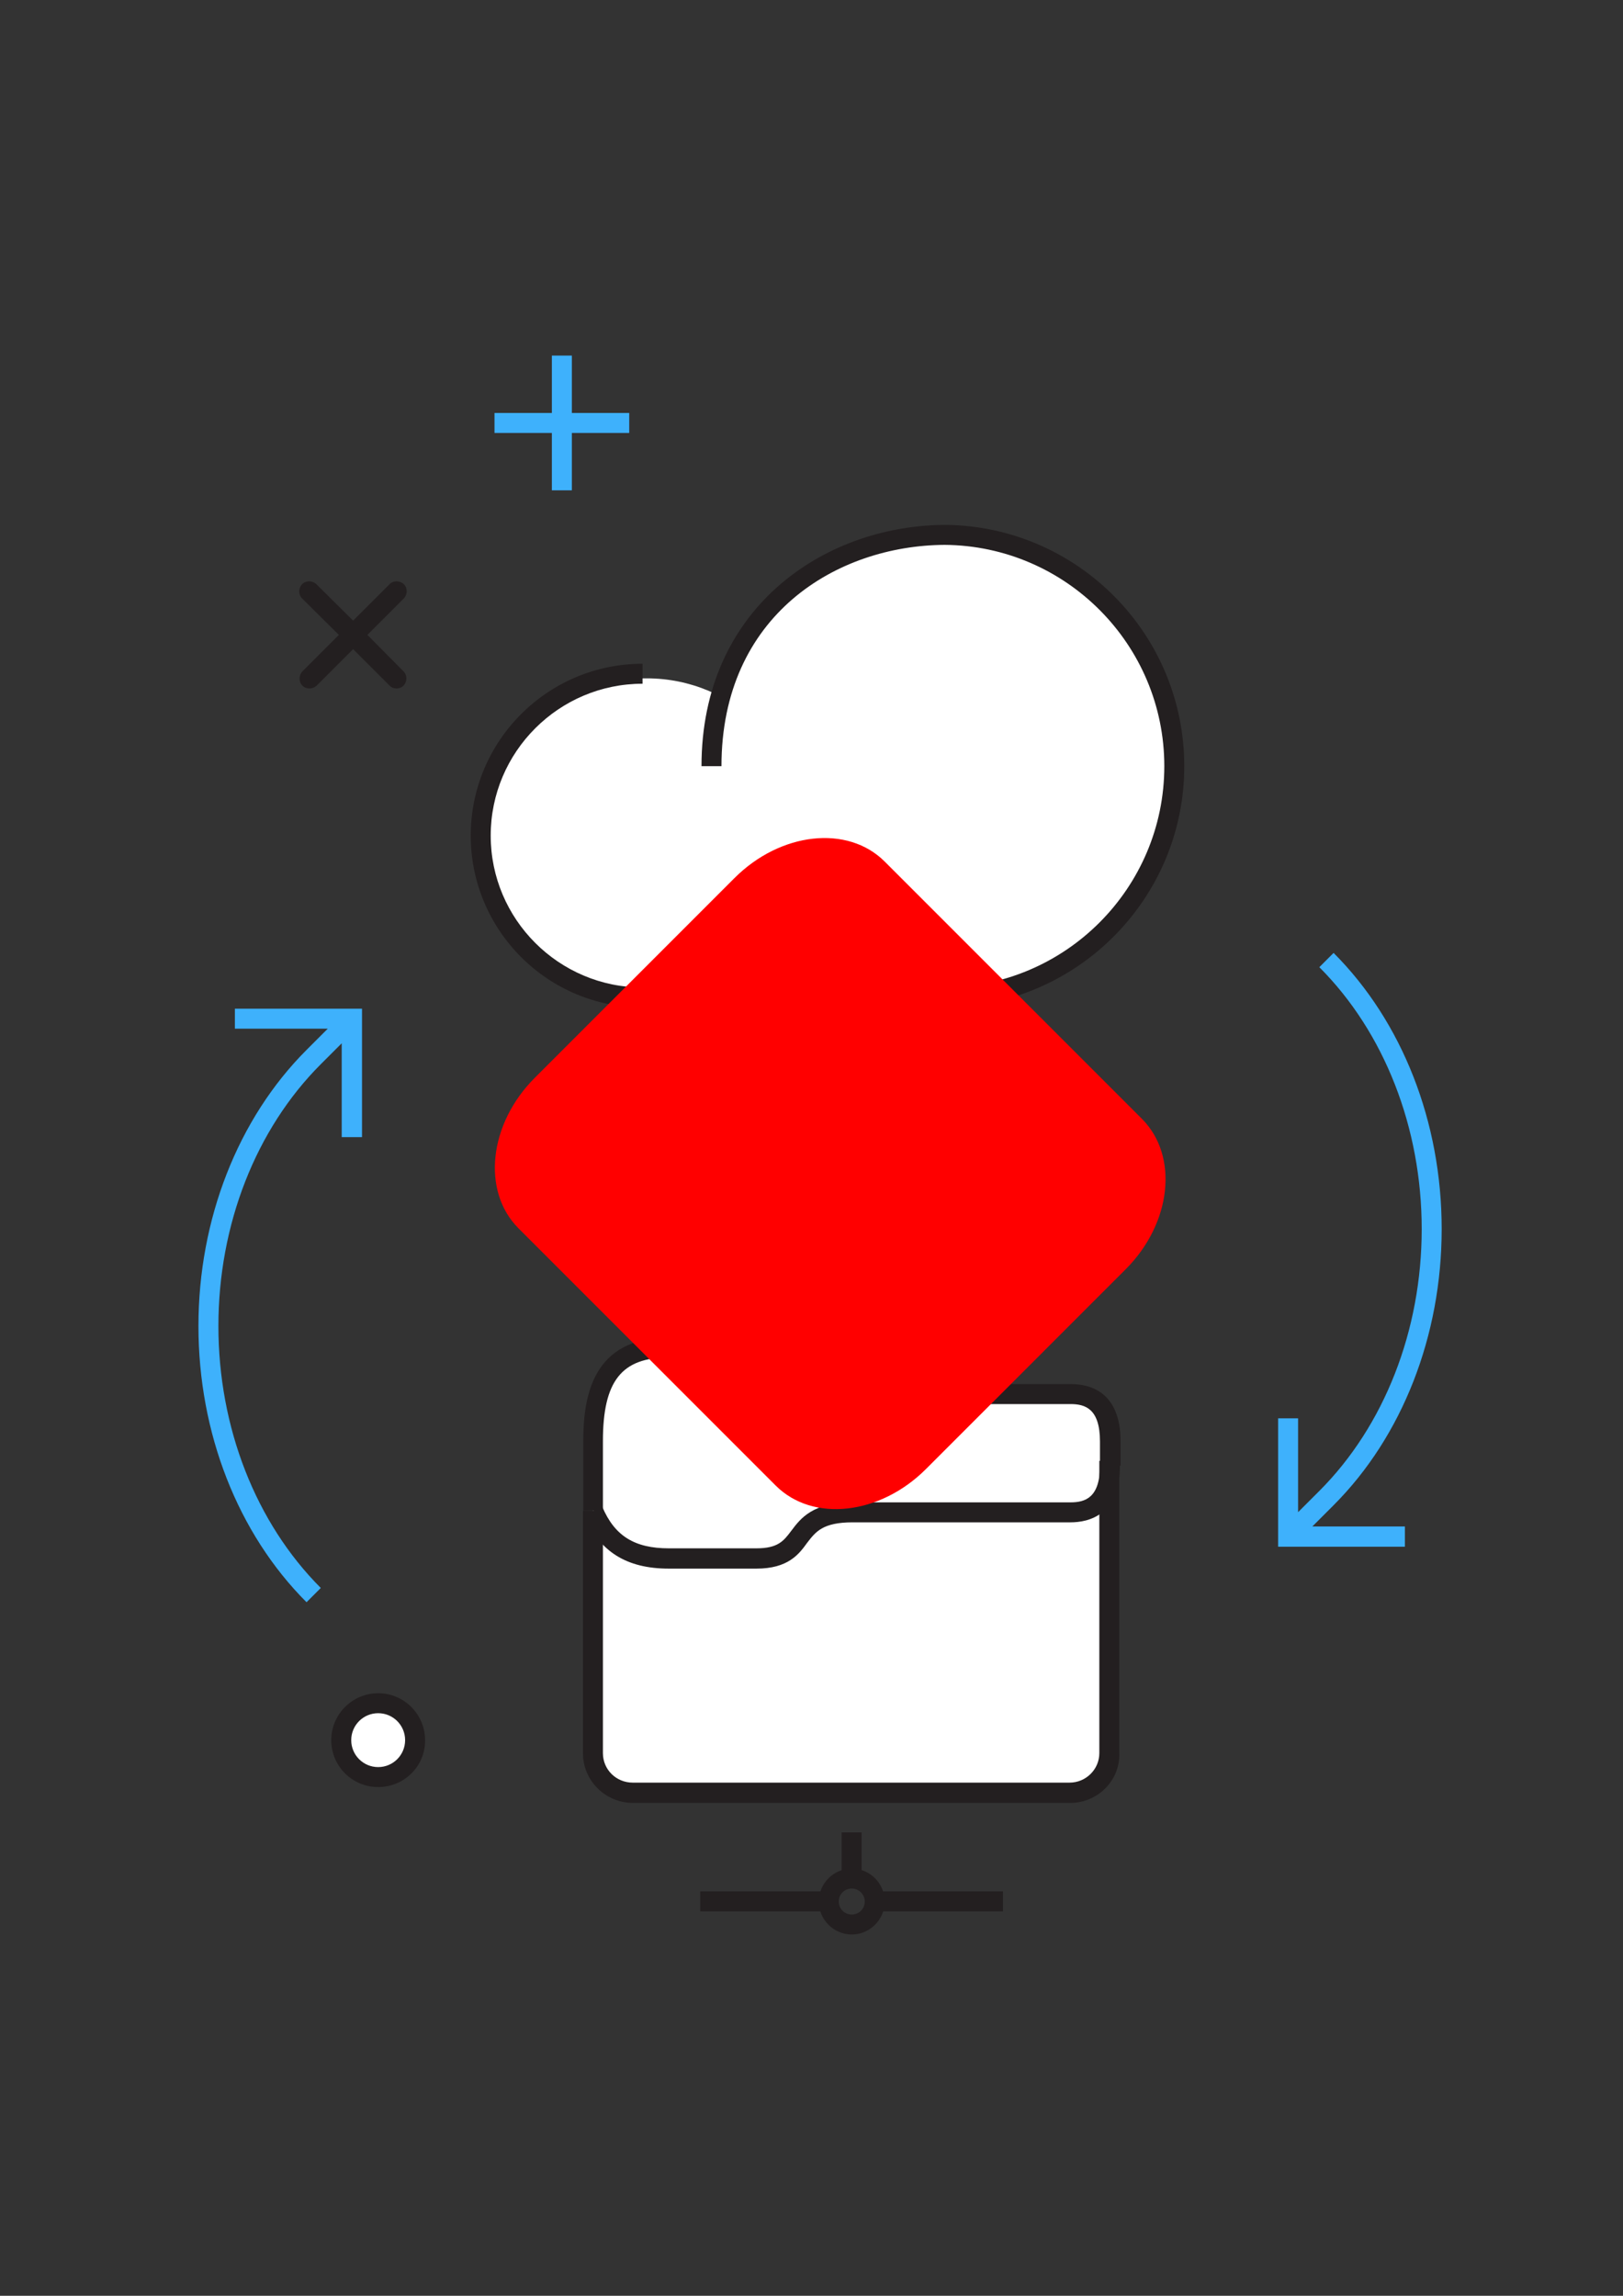 <?xml version="1.0" encoding="utf-8"?>
<!-- Generator: Adobe Illustrator 16.0.3, SVG Export Plug-In . SVG Version: 6.00 Build 0)  -->
<!DOCTYPE svg PUBLIC "-//W3C//DTD SVG 1.1//EN" "http://www.w3.org/Graphics/SVG/1.1/DTD/svg11.dtd">
<svg version="1.1" id="Layer_1" xmlns="http://www.w3.org/2000/svg" xmlns:xlink="http://www.w3.org/1999/xlink" x="0px" y="0px"
	 width="595.281px" height="841.891px" viewBox="0 0 595.281 841.891" enable-background="new 0 0 595.281 841.891"
	 xml:space="preserve">
<rect x="0" y="0" width="595.281" height="841.891" fill="#333333" stroke="none"/>
<g>
	<path fill="#FFFFFF" d="M392.396,657.43H232.299c-8.139,0-14.766-6.627-14.766-14.766V511.749c0-8.139,6.627-14.767,14.766-14.767
		h56.156c0,0,6.744,14.185,24.416,14.185c9.768,0,53.6,0,76.504,0c10.115,0,17.787,5.232,17.787,8.837v122.66
		C407.162,650.803,400.535,657.43,392.396,657.43z"/>
	<path fill="#231F20" d="M392.513,661.15H232.183c-10.115,0-18.37-8.139-18.37-18.254v-88.943h7.325v88.943
		c0,6.046,4.883,10.813,10.929,10.813h160.214c6.045,0,10.928-4.883,10.928-10.813V535.699h7.326v107.197
		C410.882,652.896,402.628,661.15,392.513,661.15z"/>
	<path fill="#231F20" d="M213.929,553.953v-25.346c0-16.394,3.255-38.136,31.508-38.136h32.089c11.626,0,15.58,5.232,18.719,9.418
		c3.022,4.069,5.698,7.674,16.743,7.674h79.873c6.744,0,18.139,2.674,18.139,21.044v8.836h-7.557v-8.836
		c0-12.092-5.465-13.72-10.814-13.72h-79.873c-14.65,0-19.068-5.813-22.556-10.58c-2.791-3.721-4.883-6.511-12.789-6.511h-32.089
		c-17.324,0-24.184,8.604-24.184,30.694v25.346L213.929,553.953z"/>
	<path fill="#231F20" d="M277.41,575.229h-32.089c-15.58,0-25.579-6.278-31.16-19.765l6.744-2.907
		c4.534,10.696,11.859,15.231,24.416,15.231h32.089c7.906,0,9.999-2.675,12.789-6.395c3.488-4.651,7.906-10.465,22.556-10.465
		h79.873c5.35,0,10.814-1.627,10.814-13.486h7.324c0,18.138-11.395,20.812-18.139,20.812h-79.873
		c-11.047,0-13.604,3.488-16.743,7.558C292.989,569.998,289.037,575.229,277.41,575.229z"/>
	<path fill="#231F20" d="M312.406,709.4c-6.627,0-12.092-5.465-12.092-12.092s5.465-12.092,12.092-12.092
		s12.092,5.465,12.092,12.092S319.033,709.4,312.406,709.4z M312.406,692.542c-2.674,0-4.768,2.093-4.768,4.767
		s2.094,4.767,4.768,4.767s4.768-2.093,4.768-4.767S314.964,692.542,312.406,692.542z"/>
	<rect x="308.685" y="671.963" fill="#231F20" width="7.324" height="16.858"/>
	<rect x="256.831" y="693.588" fill="#231F20" width="47.088" height="7.325"/>
	<rect x="320.777" y="693.588" fill="#231F20" width="47.088" height="7.325"/>
</g>
<g>
	<circle fill="#FFFFFF" cx="237.182" cy="307.237" r="58.481"/>
	<circle fill="#FFFFFF" cx="344.378" cy="280.961" r="84.874"/>
	<path fill="#231F20" d="M345.89,369.439H235.67c-34.763,0-63.016-28.252-63.016-63.016c0-34.763,28.253-63.016,63.016-63.016v7.325
		c-30.694,0-55.691,24.998-55.691,55.691c0,30.694,24.997,55.691,55.691,55.691h110.22c44.762,0,81.154-36.391,81.154-81.154
		c0-44.529-36.043-80.804-80.572-81.153c-39.531,0.232-81.852,25.695-81.852,81.153h-7.325c0-57.551,44.297-87.896,88.594-88.478
		l0,0h1.279c48.25,0.698,87.199,40.112,87.199,88.478C434.369,329.793,394.605,369.439,345.89,369.439z"/>
</g>
<g>
	<path fill="#FF0000" d="M196.14,395.25c-16.858,16.858-19.533,41.506-6.046,55.11l94.408,94.407
		c13.604,13.604,38.251,10.813,55.111-6.045l73.246-73.248c16.859-16.858,19.533-41.507,6.047-55.11l-94.408-94.408
		c-13.604-13.603-38.251-10.813-55.11,6.046L196.14,395.25z"/>
	
		<animateMotion  fill="remove" path="M15, 15 15 -15 15 15" begin="0s" dur="4s" restart="always" calcMode="paced" additive="replace" accumulate="none" repeatCount="indefinite">
		</animateMotion>
</g>
<g>
	<path fill="#FFFFFF" d="M152.308,638.129c0,7.441-6.046,13.604-13.603,13.604c-7.558,0-13.603-6.046-13.603-13.604
		c0-7.44,6.045-13.603,13.603-13.603C146.262,624.526,152.308,630.572,152.308,638.129z"/>
	<path fill="#231F20" d="M138.705,655.337c-9.534,0-17.208-7.674-17.208-17.208c0-9.533,7.79-17.207,17.208-17.207
		c9.534,0,17.207,7.79,17.207,17.207C156.028,647.663,148.239,655.337,138.705,655.337z M138.705,628.247
		c-5.465,0-9.883,4.418-9.883,9.882c0,5.465,4.418,9.883,9.883,9.883c5.464,0,9.882-4.418,9.882-9.883
		C148.587,632.665,144.169,628.247,138.705,628.247z"/>
</g>
<g>
	<polygon fill="#3EB1FC" points="230.788,151.441 209.743,151.441 209.743,130.397 202.418,130.397 202.418,151.441 
		181.375,151.441 181.375,158.766 202.418,158.766 202.418,179.81 209.743,179.81 209.743,158.766 230.788,158.766 	"/>
	
		<animateTransform  type="rotate" fill="remove" dur="6s" restart="always" from="0 175 30" to="360 175 30" attributeName="transform" calcMode="linear" additive="replace" accumulate="none" repeatCount="indefinite">
		</animateTransform>
</g>
<g>
	<path fill="#231F20" d="M134.752,232.827l13.371-13.371c1.395-1.511,1.395-3.836,0-5.232c-1.512-1.395-3.837-1.395-5.232,0
		l-13.371,13.371l-13.487-13.371c-1.512-1.395-3.837-1.395-5.232,0c-1.395,1.512-1.395,3.837,0,5.232l13.487,13.371l-13.371,13.371
		c-1.395,1.511-1.395,3.837,0,5.232c0.698,0.698,1.628,1.046,2.558,1.046c0.93,0,1.86-0.349,2.674-1.046l13.371-13.371
		l13.371,13.371c0.697,0.698,1.627,1.046,2.558,1.046s1.86-0.349,2.558-1.046c1.395-1.511,1.395-3.837,0-5.232L134.752,232.827z"/>
	
		<animateTransform  type="rotate" fill="remove" dur="6s" restart="always" from="0 115 85" to="-360 115 85" attributeName="transform" calcMode="linear" additive="replace" accumulate="none" repeatCount="indefinite">
		</animateTransform>
</g>
<path fill="#3EB1FC" d="M86.153,369.904v7.325h34.066l-7.79,7.79c-25.229,25.229-39.646,62.202-39.646,101.267
	c0,39.182,14.417,76.038,39.646,101.268l5.232-5.231c-23.834-23.835-37.554-58.831-37.554-96.036s13.719-72.201,37.554-96.035
	l7.674-7.674v34.415h7.441v-47.088H86.153z"/>
<path fill="#3EB1FC" d="M489.13,551.977c25.229-25.229,39.646-62.202,39.646-101.268c0-39.182-14.418-76.038-39.646-101.267
	l-5.232,5.232c23.834,23.834,37.553,58.83,37.553,96.035s-13.719,72.201-37.553,96.035l-7.789,7.79V520.12h-7.326v47.087h46.506
	v-7.44h-33.949L489.13,551.977z"/>
</svg>
